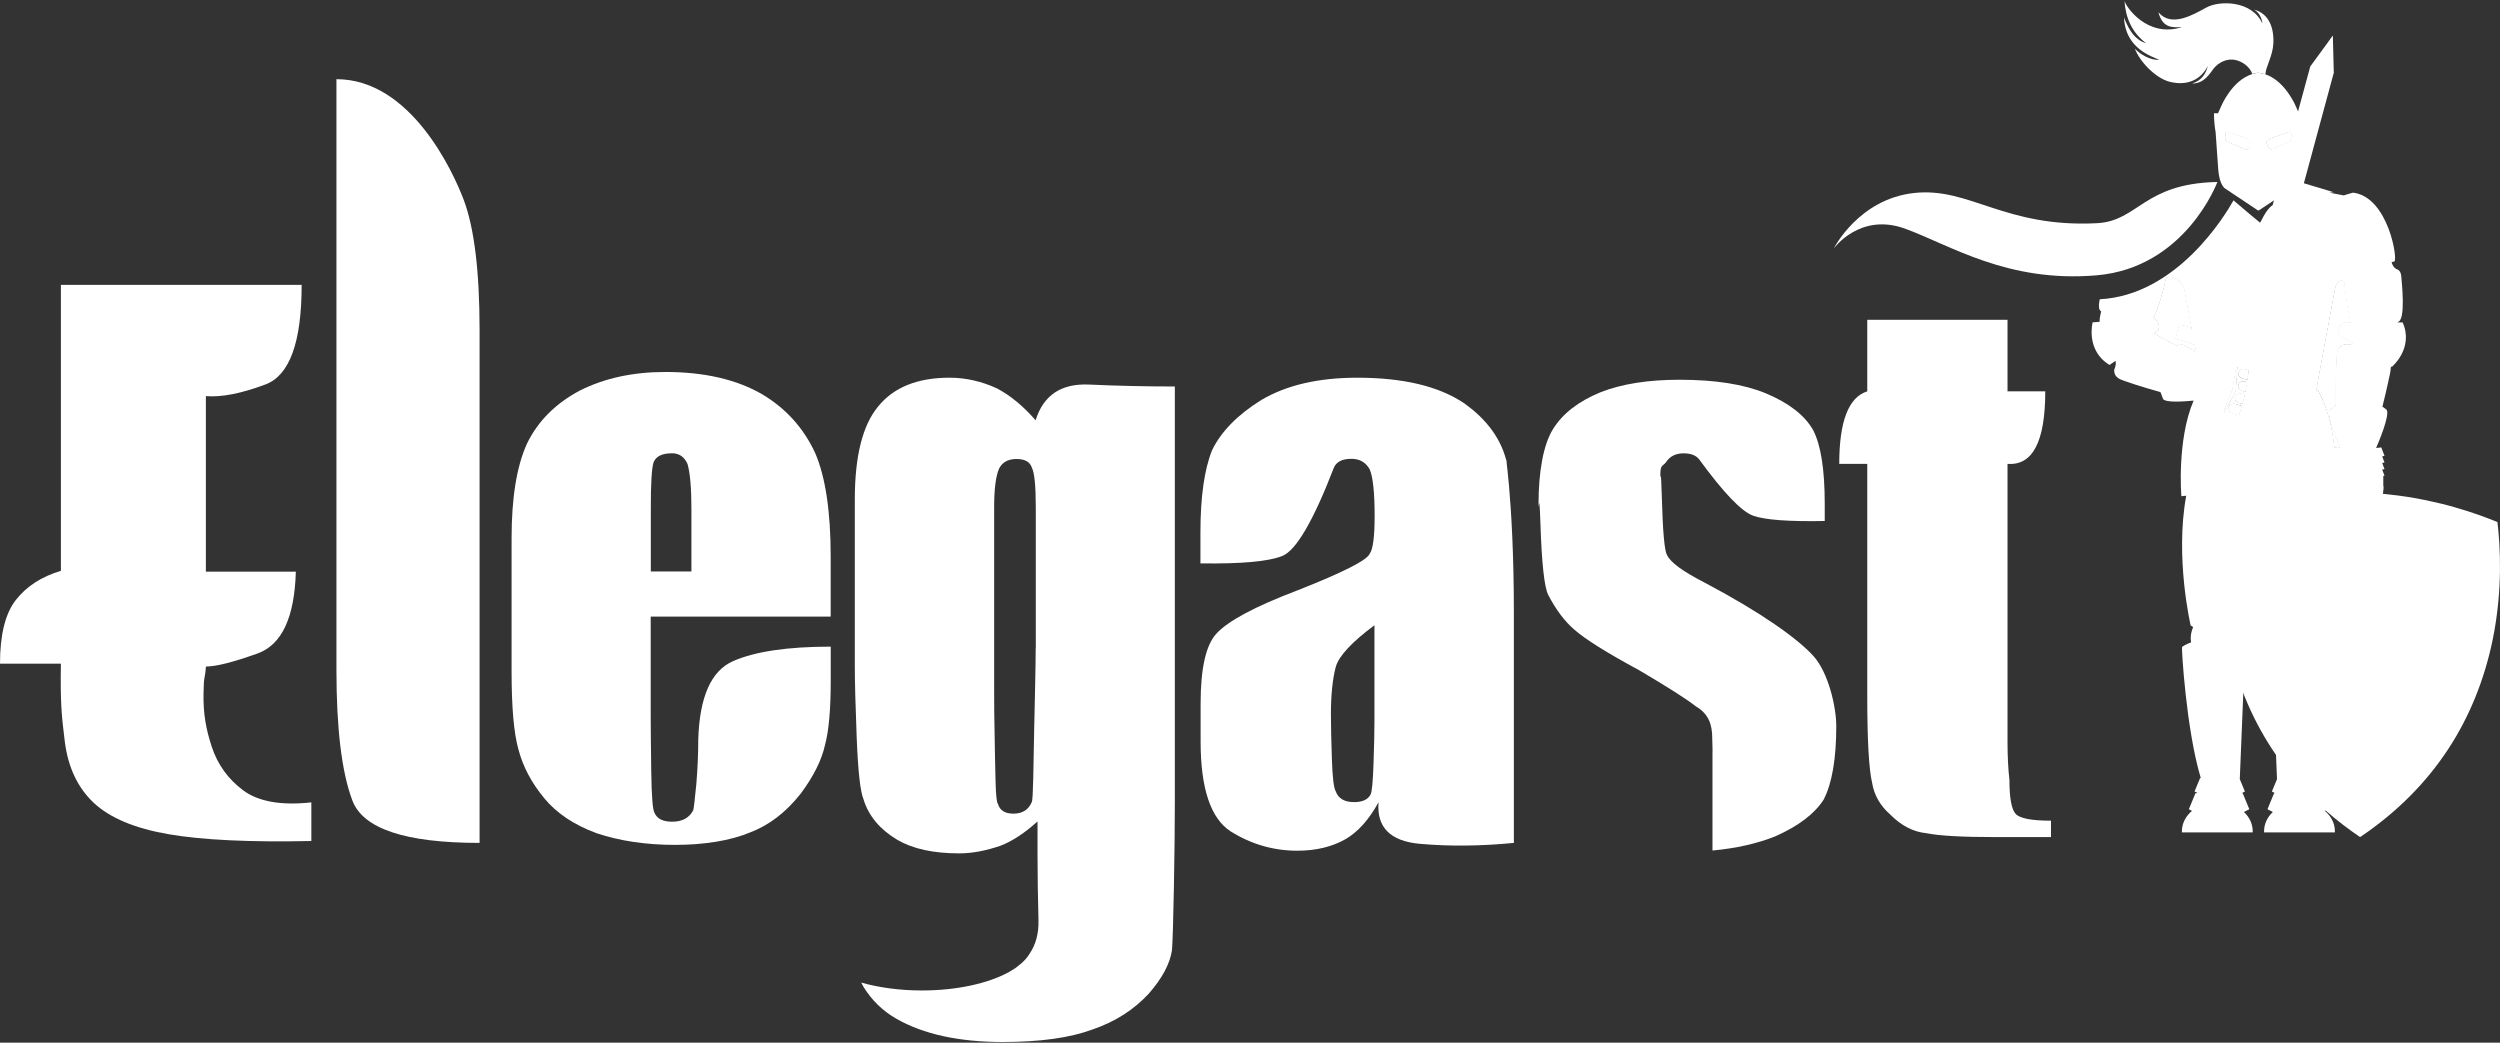 <?xml version="1.0" encoding="UTF-8"?>
<svg id="Laag_1" xmlns="http://www.w3.org/2000/svg" version="1.1" viewBox="0 0 2000 834.14">
  <rect x="0" y="0" width="2000" height="834.14" fill="#333333" stroke="none"/>
  <!-- Generator: Adobe Illustrator 29.8.2, SVG Export Plug-In . SVG Version: 2.1.1 Build 3)  -->
  <defs>
    <style>
      .st0 {
        fill: #fff;
      }
    </style>
  </defs>
  <path class="st0" d="M1538.01,167.66"/>
  <path class="st0" d="M1534.68,195.5"/>
  <g>
    <g>
      <polygon class="st0" points="1785.5 318.13 1786.96 315.43 1788.49 312.58 1788.7 309.25 1789.25 300.64 1789.32 299.53 1789.46 297.31 1789.74 293.56 1789.11 293.63 1786.41 309.25 1786.13 310.85 1785.99 311.82 1783.42 318.13 1779.05 329.03 1779.53 329.38 1781.41 325.91 1782.73 323.34 1782.87 323.06 1785.5 318.13"/>
      <path class="st0" d="M1789.04,323.62l-.56-.14-.42-.14c-1.8-.49-3.61.07-4.58,1.39l-.49.97c0,.07-.07.07-.07.14-.49,1.67.42,3.4,2.01,4.37.35.21.69.35,1.04.49l.21.07,4.86,1.39c.28-.83.56-1.67.83-2.57.49-1.53.97-3.05,1.46-4.65l-3.47-.97-.83-.35Z"/>
      <path class="st0" d="M1795.43,305.29c-.49-.07-.9-.14-1.32-.07-1.6.14-2.92,1.18-3.33,2.64-.14.49-.14.9-.07,1.39.21,1.46,1.32,2.85,2.98,3.4.07,0,.14.07.21.07l1.11.35,1.32.35,1.39-7.5-1.74-.49c-.21-.07-.35-.14-.56-.14Z"/>
      <path class="st0" d="M1797.16,110.89l-15.27-5.34c-1.8-.35-1.25,2.5-1.53,4.3-.35,1.8.83,3.47,2.64,3.82l13.6,5.83c.62.14,1.25.07,1.87-.21.97-.42,1.74-4.58,2.01-5.69l-2.01-1.67-1.32-1.04Z"/>
      <path class="st0" d="M1750.66,273.92l-10.48-2.85,3.12-11.52s9.51,1.8,9.37,2.5c.21.56.42,1.04.69,1.53l-6.25-33.31c-4.93-8.68-10.13-9.37-14.09-7.98-3.47,16.73-7.84,27.55-9.99,32.13,6.04,3.12,3.89,9.86,3.89,9.86,0,0-1.32.97-3.47,2.5.14.07.21.07.21.07,0,0,8.47,4.37,17.91,9.72l1.6-1.25c2.43-.76,8.05,2.43,13.6,6.25l-1.04-5.48c-3.05-1.32-5.07-2.15-5.07-2.15Z"/>
      <path class="st0" d="M1793.21,314.87q-.07,0,0,0c-.21-.07-.28-.07-.35-.07l-2.78.28c-.97.42-1.74,1.25-2.01,2.22-.07.28-.14.49-.14.76-.07,1.25.56,2.5,1.67,3.33.35.28.76.49,1.18.62.14.07.21.07.35.14l2.78.76c.42-1.6.83-3.19,1.25-4.86.21-.83.42-1.67.62-2.5l-1.32-.42-1.25-.28Z"/>
      <path class="st0" d="M1831.73,105.55l-15.27,5.34-3.19,2.71c.35,1.8,2.08,6.25,3.82,5.9l13.6-5.83c.49-.07.97-.35,1.39-.62l1.18-4.23c-.21-1.67-.07-3.54-1.53-3.26Z"/>
      <path class="st0" d="M1874.13,258.1s2.43,0,6.18-.07c-.97-4.16-3.33-15.06-5.14-32.41-1.39-1.39-4.16-2.91-6.8,3.96l-14.58,78.7c0,1.39-.35,2.71-.97,4.03l1.8.14c1.53,2.64,2.78,5.48,4.03,8.4l.07-.21c.28.69.49,1.39.76,2.01.07.28.21.49.28.76,1.39,3.54,2.57,7.22,3.61,10.97v.07c2.08,7.84,3.47,16.03,4.3,23.74,1.32-.62,2.78-.83,4.03-.42-2.22-5.14-10.83-25.82-8.12-29.98l4.93-3.68c-.28-16.93.28-39.21,1.18-42.96,1.39-5.69,6.32-5.69,6.11-5.76,2.57.42,4.65.07,6.45-.62-5.76-3.4-10.06-5.9-10.34-5.97-3.75-6.25,2.22-10.69,2.22-10.69Z"/>
      <path class="st0" d="M1796.05,295.37c-.42-.14-.83-.14-1.25-.14-1.8,0-3.4.97-3.89,2.64-.56,2.01.76,4.16,3.05,4.79l.35.07,1.32.35,2.36.69c.35-2.57.62-5.14.76-7.63l-2.64-.76h-.07Z"/>
      <path class="st0" d="M1807.16,58.28c1.8.21,3.54.62,5.14,1.18.42-6.45,5.97-14.71,6.39-24.92.69-16.1-6.32-24.64-15.62-26.86,3.96,1.74,6.66,7.29,6.8,11.1-8.26-18.39-34.08-18.6-44.77-12.77-10.55,5.76-28.11,16.24-38.38,3.75,3.26,12.28,10.34,12.49,18.95,11.87-28.04,9.16-45.46-16.87-46.08-21.1.83,13.67,5.97,25.61,17.28,34.01-8.05-2.29-13.33-9.16-17.63-20.47.9,24.92,22.9,31.37,28.11,33.73-6.66.62-15.2-4.16-19.5-8.95,4.03,10.69,16.59,23.46,27.41,26.44,6.04,1.67,22.28,4.23,31.02-12.49-1.6,5.9-4.65,11.52-12.63,14.02,9.92-.07,13.88-7.7,17.35-12.08,4.09-5.07,10.76-8.12,17.21-6.8,6.25,1.32,12.08,6.11,13.6,11.24,1.46-.42,2.92-.76,4.51-.97l.83.07Z"/>
      <path class="st0" d="M1922.09,257.96c0-.07-1.53-.07-4.03-.07,0-.14.07-.28.07-.28,6.8-1.04,3.19-32.06,2.92-36.23-.28-4.09-2.01-5.55-3.68-6.04-2.5-1.25-3.61-3.61-4.09-5.69.69-.14,1.39-.28,2.15-.42,3.12-1.04-4.72-51.64-32.97-55.11-.07.14-3.05.69-7.43,2.22l-11.59-2.22c1.18-.14,2.36-.21,3.54-.28-.21-.21-16.59-5.07-23.88-7.22l23.94-88.42-.76-29.71-18.05,24.64-9.79,36.02-1.67-3.89s-8.4-20.47-24.5-25.82c-1.67-.56-3.33-.97-5.14-1.18h-.69c-1.6.14-3.05.56-4.51.97-16.52,5-25.12,26.03-25.12,26.03l-2.43,5.48c-.07-.07-.07-.14-.07-.14h-3.12c0,5.76.56,10.97,1.32,15.34.56,8.81,1.46,21.72,2.08,29.64.97,12.84,5.55,15.27,5.55,15.27l26.23,17.49h.69l12.08-8.05-.97,3.75c-5.69,3.75-9.37,13.6-10.13,14.09-1.11-.76-12.49-10.34-21.24-17.84-6.73,12.08-45.32,75.93-107.02,79.12-.97,4.86-.97,8.68,1.11,9.65.21.21-1.25,3.96-1.25,8.4-3.4.21-5.55.42-5.55.42,0,0-5.76,22.42,13.53,34.08,0,.07,1.94-1.25,4.86-3.33.35,2.01.14,4.37-1.04,6.94.14-.28-1.25,4.51,3.89,7.43,2.85,1.6,18.39,6.59,33.04,10.69l2.15,5.62c2.43,2.85,15.62,2.01,24.36,1.18-13.4,31.23-9.92,76.48-9.72,76.48,1.32-.07,2.57-.21,3.82-.42-9.16,49.76,3.54,103.76,3.54,103.76l2.01,1.39c-1.25,2.71-1.94,5.69-1.94,8.88,0,1.11.14,2.22.28,3.33-2.57.9-5,2.08-7.22,3.61-.62,0,3.33,66.49,14.99,104.94l-.62.07-4.37,10.62,2.36,1.25-1.67.21-5.27,12.77,2.5,1.32c-4.93,4.23-8.05,9.92-8.05,16.24v.97h56.63v-.97c0-5.9-2.64-11.24-7.01-15.34l4.3-2.22-5.27-12.77-.83-.07,2.57-1.32-4.09-9.92,4.37-107.16s-.69-.21-1.8-.56c.35-1.6.56-3.19.56-4.86,0-2.98-.62-5.9-1.8-8.47,1.11-.62,1.8-1.04,1.8-1.25.97-5.27,4.37-61.63,4.37-61.63,5.83-.62,10.48-.69,14.78,0,1.46,24.78,3.4,56.43,4.37,61.63,0,.21.69.62,1.8,1.25-1.11,2.57-1.8,5.48-1.8,8.47,0,1.67.21,3.33.56,4.86-1.18.35-1.8.56-1.8.56l4.37,107.16-4.09,9.92,2.57,1.32-.83.07-5.27,12.77,4.3,2.22c-4.37,4.09-7.01,9.44-7.01,15.34v.97h56.63v-.97c0-6.32-3.05-12.08-8.05-16.24l2.5-1.32-5.27-12.77-1.67-.21,2.36-1.25-4.37-10.62-.62-.07c11.66-38.45,15.55-104.94,14.99-104.94-2.22-1.53-4.65-2.71-7.22-3.61.14-1.11.28-2.15.28-3.33,0-3.19-.69-6.18-1.94-8.88l2.01-1.39s9.79-41.71,5.97-85.65l39.07-18.18v-2.5c.42-.83.69-1.8.69-2.91v-10.34l.97-.21-1.87-4.86,1.87-.42-1.87-4.86,1.87-.42-1.87-4.86,1.87-.42-2.57-6.73-4.16.42c1.6-3.61,11.31-26.23,8.4-30.61l-3.33-2.5c3.33-13.12,6.18-26.93,6.18-26.93,0,0,.42-2.08.62-5.21.42.28.69.42.69.42,0,0,17.84-14.92,8.68-35.6ZM1798.34,119.29c-.56.21-1.18.35-1.87.21l-13.6-5.83c-1.8-.35-2.98-2.08-2.64-3.82.35-1.8-.21-4.58,1.53-4.3l15.27,5.34,1.18,1.04,2.01,1.67c-.07,1.18-.83,5.34-1.87,5.69ZM1743.1,275.31l-1.6,1.25c-9.51-5.34-17.91-9.72-17.91-9.72,0,0-.07-.07-.21-.07,2.15-1.53,3.47-2.5,3.47-2.5,0,0,2.22-6.73-3.89-9.86,2.15-4.65,6.52-15.41,9.99-32.13,3.96-1.39,9.23-.69,14.09,7.98l6.25,33.31c-.28-.49-.49-.97-.69-1.53.21-.76-9.37-2.5-9.37-2.5l-3.12,11.52,10.48,2.85s2.01.83,5.07,2.15l1.04,5.48c-5.55-3.75-11.17-7.01-13.6-6.25ZM1781.41,325.91l-1.87,3.47-.49-.35,4.44-10.9,2.5-6.25.21-1.04.28-1.6,2.71-15.62.62-.07-.28,3.75-.14,2.22-.07,1.11-.56,8.54-.21,3.33-1.53,2.85-1.39,2.71-2.64,5-.14.28-1.46,2.57ZM1791.89,329.52c-.28.83-.56,1.74-.83,2.57l-4.86-1.39-.21-.07c-.35-.14-.69-.28-1.04-.49-1.6-.9-2.5-2.71-2.01-4.37,0-.07.07-.07.07-.14l.49-.97c.97-1.25,2.78-1.87,4.58-1.39l.42.14.56.14.76.21,3.47.97c-.42,1.74-.9,3.26-1.39,4.79ZM1795.15,318.13c-.42,1.67-.83,3.26-1.25,4.86l-2.78-.76c-.14,0-.21-.07-.35-.14-.42-.14-.83-.35-1.18-.62-1.11-.83-1.74-2.08-1.67-3.33,0-.28.07-.49.14-.76.28-1.04,1.04-1.8,2.01-2.22l2.78-.28c.07,0,.14,0,.28.07h.07l1.25.35,1.32.42c-.21.76-.42,1.6-.62,2.43ZM1796.26,313.35l-1.32-.35-1.11-.35c-.07,0-.14-.07-.21-.07-1.67-.56-2.78-1.87-2.98-3.4-.07-.42-.07-.9.07-1.39.42-1.46,1.8-2.43,3.33-2.64.42-.07.9,0,1.32.07.14,0,.28.07.42.07l1.74.49-1.25,7.57ZM1797.93,303.84l-2.36-.69-1.32-.35-.35-.07c-2.29-.62-3.61-2.78-3.05-4.79.49-1.67,2.08-2.64,3.89-2.64.42,0,.83.07,1.25.14h.07l2.64.76c-.14,2.5-.35,5.07-.76,7.63ZM1832,113.04c-.42.28-.83.49-1.39.62l-13.6,5.83c-1.8.35-3.47-4.09-3.82-5.9l3.19-2.71,15.27-5.34c1.46-.28,1.32,1.6,1.46,3.26l-1.11,4.23ZM1875.8,275.45c.28.07-4.72,0-6.11,5.76-.9,3.75-1.46,26.03-1.18,42.96l-4.93,3.68c-2.71,4.16,5.9,24.85,8.12,29.98-1.32-.42-2.78-.28-4.03.42-.83-7.7-2.22-15.89-4.3-23.74v-.07c-.97-3.75-2.22-7.43-3.61-10.97-.07-.28-.21-.49-.28-.76-.28-.69-.49-1.39-.76-2.01l-.07.21c-1.25-2.91-2.5-5.76-4.03-8.4l-1.8-.14c.62-1.25.97-2.64.97-4.03l14.58-78.7c2.64-6.87,5.41-5.34,6.8-3.96,1.8,17.35,4.16,28.18,5.14,32.41-3.75,0-6.18.07-6.18.07,0,0-5.97,4.44-2.29,10.69.28,0,4.58,2.57,10.34,5.97-1.74.69-3.89,1.04-6.39.62Z"/>
    </g>
    <path class="st0" d="M1770.58,360.4l-.21.14c-1.53.97-2.64,2.43-3.05,4.16-1.04,3.75,1.25,7.63,5,8.68l8.05-10.06-.14-.21-9.65-2.71Z"/>
    <path class="st0" d="M1781.27,359.22l-9.72-2.64-.21.14c-.21.14-.49.42-.56.83-.14.42,0,.83.07,1.04l.21.42,9.37,2.5.35-.21c.21-.14.49-.42.62-.83.14-.42,0-.76-.07-.97l-.07-.28Z"/>
    <polygon class="st0" points="1783.42 318.13 1779.05 329.03 1779.53 329.38 1781.41 325.91 1782.73 323.34 1782.87 323.06 1785.5 318.13 1786.96 315.43 1788.49 312.58 1788.7 309.25 1789.25 300.71 1789.32 299.53 1789.46 297.31 1789.74 293.56 1789.11 293.63 1786.41 309.25 1786.13 310.85 1785.99 311.82 1783.42 318.13"/>
    <path class="st0" d="M1781.89,355.06l-8.74-2.36-.56.28c-.42.21-.69.56-.76.97-.14.42,0,.76.07,1.04l.14.28,9.65,2.64.21-.14c.21-.14.49-.42.56-.83.14-.42.07-.83-.21-1.25l-.35-.62Z"/>
    <path class="st0" d="M1785.57,331.95l-.76,1.39-4.16-3.12-.9,1.67-3.12-2.36c-1.94,9.65-2.78,17.7-3.12,21.79l8.95,2.43c1.25-2.64,3.26-7.22,5.48-12.98.07-.21.14-.42.28-.62.83-2.08,1.67-4.37,2.43-6.73l-5.07-1.46h0Z"/>
    <path class="st0" d="M1797.16,110.89l-15.27-5.34c-1.8-.35-1.25,2.5-1.53,4.3-.35,1.8.83,3.47,2.64,3.82l13.6,5.83c.62.14,1.25.07,1.87-.21.97-.42,1.74-4.58,2.01-5.69l-2.01-1.67-1.32-1.04Z"/>
    <path class="st0" d="M1789.04,323.62l-.56-.14-.42-.14c-1.8-.49-3.61.07-4.58,1.39l-.49.97c0,.07-.07.07-.07.14-.49,1.67.42,3.4,2.01,4.37.35.21.69.35,1.04.49l.21.07,4.86,1.39c.28-.83.56-1.67.83-2.57.49-1.53.97-3.05,1.46-4.65l-3.47-.97-.83-.35Z"/>
    <path class="st0" d="M1867.68,358.18c1.32-.69,2.78-.83,4.09-.42-2.22-5.14-10.83-25.82-8.12-29.98l4.93-3.68c-.28-16.93.28-39.21,1.18-42.96,1.39-5.69,6.32-5.69,6.11-5.76,2.57.42,4.65.07,6.45-.62-5.76-3.4-10.06-5.9-10.34-5.97-3.68-6.32,2.29-10.69,2.29-10.69,0,0,2.43,0,6.18-.07-.97-4.16-3.33-15.06-5.14-32.41-1.39-1.39-4.16-2.91-6.8,3.96l-14.58,78.7c0,1.39-.35,2.71-.97,4.03l1.8.14c7.5,13.05,11.17,30.26,12.91,45.74Z"/>
    <path class="st0" d="M1750.66,273.92l-10.48-2.85,3.12-11.52s9.51,1.8,9.37,2.5c.21.56.42,1.04.69,1.53l-6.25-33.31c-4.93-8.68-10.13-9.37-14.09-7.98-3.47,16.73-7.84,27.55-9.99,32.13,6.04,3.12,3.89,9.86,3.89,9.86,0,0-1.32.97-3.47,2.5.14.07.21.07.21.07,0,0,8.47,4.37,17.91,9.72l1.6-1.25c2.43-.76,8.05,2.43,13.6,6.25l-1.04-5.48c-3.05-1.32-5.07-2.15-5.07-2.15Z"/>
    <path class="st0" d="M1832,113.04l1.18-4.23c-.07-1.67,0-3.54-1.46-3.26l-15.27,5.34-3.19,2.71c.35,1.8,2.08,6.25,3.82,5.9l13.6-5.83c.49-.07.97-.28,1.32-.62Z"/>
    <path class="st0" d="M1793.21,314.87q-.07,0,0,0c-.21-.07-.28-.07-.35-.07l-2.78.28c-.97.42-1.74,1.25-2.01,2.22-.07.28-.14.49-.14.76-.07,1.25.56,2.5,1.67,3.33.35.28.76.49,1.18.62.14.07.21.07.35.14l2.78.76c.42-1.6.83-3.19,1.25-4.86.21-.83.42-1.67.62-2.5l-1.32-.42-1.25-.28Z"/>
    <path class="st0" d="M1801.81,288.78l-.69-1.25-2.98-.83-7.57-2.01-1.18.76c-.49.28-.83.76-.97,1.25-.21.83.07,1.74.76,2.29l.56.42,8.88,2.43.9.28.69-.07c.83-.14,1.6-.76,1.8-1.6.07-.56,0-1.18-.21-1.67Z"/>
    <g>
      <path class="st0" d="M1888.15,650.37c-14.02-10.34-26.72-21.86-37.83-34.36-2.29-2.64-4.58-5.27-6.73-7.98-2.71-3.33-5.27-6.73-7.7-10.2-1.8-2.5-3.54-5.07-5.27-7.63-15.75-24.15-26.86-51.57-32.97-81.48-6.59-32.27-6.11-61.42-4.51-79.88,20.75-7.77,55.04-17.91,95.01-19.02,12.08.35,24.57,1.53,37.13,3.61,8.26,1.32,16.45,3.05,24.29,5,3.54.9,7.01,1.8,10.34,2.78,9.09,2.64,17.07,5.34,23.32,7.7,1.53,18.46,2.08,47.68-4.51,79.88-6.11,29.91-17.21,57.33-32.97,81.48-14.92,22.76-34.29,42.96-57.61,60.1Z"/>
      <path class="st0" d="M1888.15,425.57c11.24.35,22.83,1.46,34.56,3.4,7.77,1.25,15.55,2.85,23.04,4.72,3.4.83,6.59,1.74,9.79,2.64,4.51,1.32,8.75,2.64,12.63,3.89.76,17.07.21,40.19-4.93,65.31-5.76,27.97-16.1,53.51-30.75,76-11.8,18.11-26.65,34.49-44.28,48.86-9.44-7.7-18.18-16.03-25.96-24.85-2.22-2.5-4.37-5-6.32-7.43-2.43-3.05-4.86-6.25-7.15-9.44-1.67-2.36-3.33-4.72-4.86-7.08-14.64-22.49-24.99-48.1-30.75-76-5.14-25.12-5.69-48.24-4.93-65.31,19.71-6.66,47.82-13.74,79.88-14.71M1888.15,393.99h0c-48.38,1.25-88.63,14.92-109.87,23.67h0c-2.29,19.09-4.37,54.27,3.82,94.18,6.52,31.86,18.39,61.08,35.26,86.96,1.8,2.78,3.68,5.48,5.62,8.19,2.64,3.68,5.41,7.36,8.26,10.9,2.36,2.91,4.79,5.76,7.22,8.54,14.23,16.1,30.82,30.54,49.62,43.24,29.08-19.57,52.89-43.38,70.79-70.86,16.87-25.82,28.66-55.11,35.26-86.96,8.19-39.91,6.11-75.17,3.82-94.18h0c-8.47-3.54-19.92-7.77-33.73-11.73-3.47-.97-7.08-2.01-10.83-2.91-7.91-1.94-16.52-3.75-25.54-5.27-12.42-1.94-25.68-3.4-39.7-3.75h0Z"/>
    </g>
    <g>
      <path class="st0" d="M1888.15,417.52h0c11.04.28,21.52,1.46,31.3,3.12,7.15,1.18,13.88,2.71,20.2,4.3,2.98.76,5.83,1.6,8.54,2.36,10.9,3.26,19.99,6.73,26.65,9.58h0c1.67,14.23,3.12,39.42-1.46,68.5h-85.16v-87.87h-.07Z"/>
      <path class="st0" d="M1888.15,505.39v137.91c-14.85-10.41-27.9-22.21-39.14-35.4-1.94-2.29-3.89-4.65-5.69-7.01-2.29-2.91-4.44-5.9-6.52-8.95-1.53-2.22-2.98-4.44-4.44-6.73-13.26-21.17-22.63-45.11-27.76-71.21-.56-2.91-1.04-5.83-1.53-8.68h85.09v.07Z"/>
    </g>
    <path class="st0" d="M1942.22,587.91c.56-.9,1.18-1.74,1.74-2.64,12.08-19.23,20.75-40.95,26.1-64.34-2.85-3.89-5.21-8.12-6.94-12.56-.14-.28-.28-.56-.42-.83,1.8-.49,3.61-.97,4.79-2.22-.42-.35-4.23-10.2-3.89-11.24.35-1.18.97-1.11,1.87-1.46,1.32-.49.42-2.29.14-2.98-1.32-3.61-2.78-6.87-4.09-10.41-.28-.76-.9-2.01-.42-2.71.62-.83,2.08-1.04,1.74-2.22-.28-.9-4.65-9.02-4.51-10.27.07-1.04.69-1.39,1.39-2.01,1.46-1.32-.69-3.96-2.36-6.66-1.11-1.87-2.64-3.54-3.26-5.48,1.04-.9,2.57-2.43,1.25-3.54-2.43-1.94-5.69-6.59-9.16-8.19-.35-.14-1.18-.56-2.01-.76,1.94-2.08,2.98-4.44,4.16-7.01-3.75,1.53-11.52,2.15-13.46,6.59-.62-.14-1.25-.21-1.94-.35,2.43-2.22,2.57-6.39,3.26-7.57-3.89,1.39-4.58,1.74-6.66,3.33-.76.62-2.64,2.85-2.78,4.3-2.22.49-4.51,1.46-6.73,3.47-1.6,1.46-3.68,2.22-5.41,3.47-2.57,1.8-3.4,3.75-4.79,6.45-1.67,3.26-4.93,6.25-7.5,8.81-2.36,2.36-4.65,5.07-6.52,7.84-1.53,2.36-2.08,3.68-.28,5.76,1.6,1.87,2.57,3.89,3.82,6.11,1.46,2.43,3.82,2.15,5.41,0,.9-1.18,4.37-3.26,5.76-3.47-.62,1.25-3.26,3.68-3.75,5.07-.42,1.18,0,2.22.56,3.4.28.69,1.11,3.05,1.8,3.47,1.46.83,4.72-1.46,5.34-2.43,1.8-2.64,1.6-5.14,3.4-7.57.28,1.25.42,2.08.62,3.33.28,1.6.56,3.12.97,4.65,1.39-1.46,2.98-3.19,4.23-4.79.69,2.91,1.18,6.45,2.64,9.09.14-.07.21-.14.35-.21.14,5.76-.9,10.76-4.44,15.41-2.78,3.68-5.55,5.21-8.75,8.61-3.05,3.19-5,5.55-5.41,9.72v.14c-4.03-.56-8.12-.97-12.22-2.15-4.16-1.18-8.12-4.86-12.91-6.39-5-1.6-8.26-.21-9.3,3.19-.21.62-2.22,11.66-2.78,13.33-1.39,3.89-2.71,7.84-4.3,11.66-1.39,3.26-3.05,7.08-5.21,9.92-1.74,2.22-3.12,2.64-3.05,5.83,0,1.8.76,3.75,2.36,4.58-1.53,2.57,1.8,20.13,4.09,19.16,1.8-.76,9.09-8.47,9.09-12.49,0-2.01-2.64-3.47-4.09-4.23-.97-.49-1.67-1.04-2.36-1.94-.21-.28-.49-.69-.69-1.04.76-.56,1.39-1.32,1.74-2.5.9-2.78.42-6.18.9-9.02.76-4.51,9.44-18.95,12.63-20.4.69-.28,1.8-1.6,2.85-2.91,6.32,1.53,11.59,3.19,18.53,8.12-3.47,2.29-6.87,4.79-10.76,6.66s-9.23,1.8-13.88,3.89c-4.79,2.15-6.32,5.34-4.79,8.54.28.56,2.15,2.85,3.26,3.4,1.04.49,6.59,5.07,7.84,6.39,2.85,2.91,5.83,5.9,8.54,9.02,2.29,2.71,5.07,5.83,6.59,9.02,1.25,2.5,1.04,3.96,3.89,5.34,1.67.76,3.68.97,5.14-.07,1.74,2.43,20.13,7.01,19.02,4.72-2.01-3.96-3.54-9.44-6.25-13.74-1.11-1.74-5.41,1.39-6.94,2.01-1.46.62-2.78.56-3.82.69-.21-.69-.69-1.39-1.39-2.08-2.08-2.01-5.34-3.12-7.7-4.79-3.68-2.64-12.77-16.73-12.77-20.34,5.9-3.05,11.24-5.34,20.61-6.18,0,0,.07.42.21,1.18.69,3.26,6.32,9.23,15.62,22,1.8,2.5,5.55,5.07,7.91,7.77,2.5,2.78,5.34,5.76,8.54,8.75ZM1924.59,452.02c-.97.97-2.22.9-3.61.83-1.25-.07-2.36-.28-4.16,1.32,1.11-1.8,4.23-7.01,7.08-5.76,1.39.56,1.74,2.64.69,3.61ZM1925.77,479.71c-2.01-1.11-4.23-2.57-6.45-4.3,1.46-1.53,3.33-2.91,5.27-3.47.42,2.71.83,5.34,1.18,7.77Z"/>
    <polygon class="st0" points="1862.2 39.06 1866.29 28.51 1863.93 32.12 1862.2 39.06"/>
    <polygon class="st0" points="1833.88 123.94 1833.32 126.16 1825.83 153.71 1824.86 157.46 1823.33 163.15 1822.29 166.9 1821.52 169.68 1819.03 178.91 1795.78 265.11 1802.3 267.33 1827.01 175.92 1830.06 164.75 1830.76 162.18 1831.8 158.3 1833.6 151.7 1834.57 147.88 1843.11 116.37 1861.64 41.28 1863.93 32.12 1851.37 51.62 1844.08 86.32 1833.88 123.94"/>
    <path class="st0" d="M1773.91,145.59s-25.4,68.64-96.75,74.68c-71.28,6.04-116.88-24.15-153.11-37.34-36.23-13.19-57.05,15.89-57.05,15.89,0,0,19.78-39.49,64.2-44.42,44.42-4.93,72.39,27.97,146.44,24.15,33.11-1.74,36.92-31.79,96.26-32.97"/>
    <polygon class="st0" points="1783.42 318.13 1779.05 329.03 1779.53 329.38 1781.41 325.91 1782.73 323.34 1782.87 323.06 1785.5 318.13 1786.96 315.43 1788.49 312.58 1788.7 309.25 1789.25 300.64 1789.32 299.53 1789.46 297.31 1789.74 293.56 1789.11 293.63 1786.41 309.25 1786.13 310.85 1785.99 311.82 1783.42 318.13"/>
    <path class="st0" d="M1770.58,360.4l-.21.14c-1.53.97-2.64,2.43-3.05,4.16-1.04,3.75,1.25,7.63,5,8.68l8.05-10.06-.14-.21-9.65-2.71Z"/>
    <path class="st0" d="M1781.27,359.22l-9.72-2.64-.21.14c-.21.14-.49.42-.56.83-.14.42,0,.83.07,1.04l.21.42,9.37,2.5.35-.21c.21-.14.49-.42.62-.83.14-.42,0-.76-.07-.97l-.07-.28Z"/>
    <path class="st0" d="M1790.22,283.15l7.77,2.08,4.23,1.11,40.6,10.97,2.22-8.26c-3.96,2.57-9.44,2.98-16.24,1.11-8.19-2.22-15.48-6.87-15.75-7.08l-.21-.14-4.09-5.83-.83-.21-.97,3.54-18.74-5.07.9-3.4-6.25,2.85h-.28c-.28,0-5.41.21-11.45-.69-1.6-.21-3.26-.56-4.93-.97l-.83-.21c-2.36-.62-4.44-1.46-6.25-2.36-2.08-1.04-3.75-2.29-5.14-3.75-.83-.9-1.53-1.94-2.08-2.98l-2.22,8.26,5.62,1.53,4.3,1.18,6.94,1.87,4.93,1.32,18.74,5.14Z"/>
    <path class="st0" d="M1781.89,355.06l-8.74-2.36-.56.28c-.42.21-.69.56-.76.97-.14.42,0,.76.07,1.04l.14.28,9.65,2.64.21-.14c.21-.14.49-.42.56-.83.14-.42.07-.83-.21-1.25l-.35-.62Z"/>
    <path class="st0" d="M1797.16,110.89l-15.27-5.34c-1.8-.35-1.25,2.5-1.53,4.3-.35,1.8.83,3.47,2.64,3.82l13.6,5.83c.62.14,1.25.07,1.87-.21.97-.42,1.74-4.58,2.01-5.69l-2.01-1.67-1.32-1.04Z"/>
    <path class="st0" d="M1867.68,358.18c1.32-.69,2.78-.83,4.09-.42-2.22-5.14-10.83-25.82-8.12-29.98l4.93-3.68c-.28-16.93.28-39.21,1.18-42.96,1.39-5.69,6.32-5.69,6.11-5.76,2.57.42,4.65.07,6.45-.62-5.76-3.4-10.06-5.9-10.34-5.97-3.68-6.32,2.29-10.69,2.29-10.69,0,0,2.43,0,6.18-.07-.97-4.16-3.33-15.06-5.14-32.41-1.39-1.39-4.16-2.91-6.8,3.96l-14.58,78.7c0,1.39-.35,2.71-.97,4.03l1.8.14c7.5,13.05,11.17,30.26,12.91,45.74Z"/>
    <path class="st0" d="M1750.66,273.92l-10.48-2.85,3.12-11.52s9.51,1.8,9.37,2.5c.21.56.42,1.04.69,1.53l-6.25-33.31c-4.93-8.68-10.13-9.37-14.09-7.98-3.47,16.73-7.84,27.55-9.99,32.13,6.04,3.12,3.89,9.86,3.89,9.86,0,0-1.32.97-3.47,2.5.14.07.21.07.21.07,0,0,8.47,4.37,17.91,9.72l1.6-1.25c2.43-.76,8.05,2.43,13.6,6.25l-1.04-5.48c-3.05-1.32-5.07-2.15-5.07-2.15Z"/>
    <path class="st0" d="M1832,113.04l1.18-4.23c-.07-1.67,0-3.54-1.46-3.26l-15.27,5.34-3.19,2.71c.35,1.8,2.08,6.25,3.82,5.9l13.6-5.83c.49-.07.97-.28,1.32-.62Z"/>
    <path class="st0" d="M1796.05,295.37c-.42-.14-.83-.14-1.25-.14-1.8,0-3.4.97-3.89,2.64-.56,2.01.76,4.16,3.05,4.79l.35.07,1.32.35,2.36.69c.35-2.57.62-5.14.76-7.63l-2.64-.76h-.07Z"/>
    <path class="st0" d="M1785.57,331.95l-.76,1.39-4.16-3.12-.9,1.67-3.12-2.36c-1.94,9.65-2.78,17.7-3.12,21.79l8.95,2.43c1.25-2.64,3.26-7.22,5.48-12.98.07-.21.14-.42.28-.62.83-2.08,1.67-4.37,2.43-6.73l-5.07-1.46h0Z"/>
    <path class="st0" d="M1801.81,288.78l-.69-1.25-2.98-.83-7.57-2.01-1.18.76c-.49.28-.83.76-.97,1.25-.21.83.07,1.74.76,2.29l.56.42,8.88,2.43.9.28.69-.07c.83-.14,1.6-.76,1.8-1.6.07-.56,0-1.18-.21-1.67Z"/>
    <path class="st0" d="M1789.04,323.62l-.56-.14-.42-.14c-1.8-.49-3.61.07-4.58,1.39l-.49.97c0,.07-.07.07-.07.14-.49,1.67.42,3.4,2.01,4.37.35.21.69.35,1.04.49l.21.07,4.86,1.39c.28-.83.56-1.67.83-2.57.49-1.53.97-3.05,1.46-4.65l-3.47-.97-.83-.35Z"/>
    <path class="st0" d="M1795.43,305.29c-.49-.07-.9-.14-1.32-.07-1.6.14-2.92,1.18-3.33,2.64-.14.49-.14.9-.07,1.39.21,1.46,1.32,2.85,2.98,3.4.07,0,.14.07.21.07l1.11.35,1.32.35,1.39-7.5-1.74-.49c-.21-.07-.35-.14-.56-.14Z"/>
    <path class="st0" d="M1793.21,314.87q-.07,0,0,0c-.21-.07-.28-.07-.35-.07l-2.78.28c-.97.42-1.74,1.25-2.01,2.22-.07.28-.14.49-.14.76-.07,1.25.56,2.5,1.67,3.33.35.28.76.49,1.18.62.14.07.21.07.35.14l2.78.76c.42-1.6.83-3.19,1.25-4.86.21-.83.42-1.67.62-2.5l-1.32-.42-1.25-.28Z"/>
    <path class="st0" d="M1759.55,274.83l-4.3-1.18-5.62-1.53,2.22-8.26c.56,1.04,1.25,2.08,2.08,2.98,1.32,1.46,3.05,2.71,5.14,3.75,1.8.9,3.89,1.74,6.25,2.36l.83.21c1.67.42,3.33.76,4.93.97,6.04.9,11.17.69,11.45.69h.28l6.25-2.85-.9,3.4,18.74,5.07.97-3.54.83.21,4.09,5.83.21.14c.28.21,7.57,4.86,15.75,7.08,6.8,1.8,12.28,1.46,16.24-1.11l-2.22,8.26-40.6-10.97-4.23-1.11-7.77-2.08-18.81-5.07-4.93-1.32-6.87-1.94Z"/>
    <path class="st0" d="M1772.32,373.31c-3.75-1.04-5.97-4.86-5-8.68.49-1.74,1.53-3.19,3.05-4.16l.21-.14,9.65,2.64.14.21-8.05,10.13ZM1780.85,361.3l-.35.21-9.37-2.5-.21-.42c-.14-.21-.21-.62-.07-1.04s.35-.69.56-.83l.21-.14,9.72,2.64.07.21c.07.21.21.56.07.97-.14.49-.42.76-.62.9ZM1781.89,357.69l-.21.14-9.65-2.64-.14-.28c-.07-.21-.21-.56-.07-1.04.14-.42.42-.76.76-.97l.56-.28,8.74,2.36.35.56c.21.35.28.83.21,1.25-.14.49-.35.76-.56.9ZM1788.14,340.14c-.07.21-.14.42-.28.62-2.22,5.76-4.23,10.27-5.48,12.98l-8.95-2.43c.35-4.09,1.25-12.15,3.12-21.79l3.12,2.36.9-1.67,4.16,3.12.76-1.39h.07l5,1.39c-.76,2.43-1.6,4.72-2.43,6.8Z"/>
    <path class="st0" d="M1800.15,291.97l-.69.07-.9-.28-8.88-2.43-.56-.42c-.69-.56-.97-1.46-.76-2.29.14-.56.49-.97.97-1.25l1.18-.76,7.57,2.01,2.98.83.69,1.25c.28.49.35,1.04.21,1.6-.21.9-.9,1.53-1.8,1.67Z"/>
    <path class="st0" d="M1906.75,388.93l-.28,5.62s-2.98,5.55-4.09,11.45l-33.8,1.67s-9.3-10.69-9.65-17.14h43.79l4.03-1.6Z"/>
  </g>
  <path class="st0" d="M370.9,159.68c-8.54-22.56-42.41-96.33-101.75-96.33v472.37c0,47.26,4.23,82.18,12.77,104.73,8.54,22.56,42.41,33.87,101.75,33.87v-409.9c0-47.26-4.23-82.18-12.77-104.73Z"/>
  <path class="st0" d="M664.55,493.31v-47.96c0-36.09-4.16-63.71-12.35-82.8-9.3-20.13-23.46-35.81-42.55-47.2-20.61-11.87-46.43-17.77-77.39-17.77-25.82,0-48.51,4.93-68.09,14.71-19.57,10.34-33.8,24.5-42.55,42.55-8.26,18.05-12.35,43.31-12.35,75.79v106.74c0,28.39,1.8,49,5.41,61.91,3.61,13.95,10.55,27.07,20.89,39.49,9.79,11.87,23.74,21.17,41.78,27.83,18.6,6.18,39.49,9.3,62.67,9.3s44.35-3.33,60.31-10.06c14.99-5.69,28.39-15.96,40.25-30.95,10.34-13.95,16.73-26.79,19.36-38.66,3.12-11.31,4.65-28.59,4.65-51.85v-27.07c-34.56,0-60.59,3.89-78.15,11.59-17.56,7.77-26.79,28.59-27.83,62.67,0,11.87-.56,23.74-1.53,35.6-1.18,11.87-1.94,18.81-2.43,20.89-3.12,6.18-8.74,9.3-17,9.3-7.22,0-11.87-2.29-13.95-6.94-1.53-2.01-2.43-13.4-2.71-34.01-.28-20.61-.42-35.05-.42-43.31v-79.82h143.95ZM522.96,369.56c2.08-4.65,6.94-6.94,14.71-6.94,5.69,0,9.79,2.85,12.35,8.54,2.08,7.22,3.12,19.36,3.12,36.37v49.62h-32.48v-49.62c-.07-20.68.69-33.31,2.29-37.96Z"/>
  <path class="st0" d="M871.44,307.65c-22.42-1.04-36.72,8.47-42.96,28.59-9.79-11.31-20.13-19.85-30.95-25.54-12.35-5.69-25.06-8.54-37.89-8.54-25.82,0-44.84,7.77-57.26,23.18-12.35,14.99-18.53,39.7-18.53,74.26v133.05c0,12.42.49,31.72,1.53,58.02s2.85,42.55,5.41,48.72c4.09,13.4,13.19,24.22,27.07,32.48,12.35,7.22,28.87,10.83,49.49,10.83,10.34,0,21.38-2.08,33.24-6.18,9.3-3.61,19.09-10.06,29.43-19.36v27.07c0,15.48.28,32.76.76,51.85.28,10.69-2.15,19.64-7.22,27.07-1.46,2.43-3.47,4.79-5.9,7.01l-.21.21c-1.18,1.04-2.43,2.01-3.75,3.05-.62.49-1.25.9-1.87,1.39-.83.56-1.74,1.04-2.64,1.6-.83.49-1.53.97-2.36,1.46-.14.07-.28.07-.35.14-16.38,8.81-41.23,14.37-69.06,14.37-17.91,0-34.49-2.36-48.44-6.32.56,1.18,1.18,2.29,1.8,3.4,6.66,10.83,15.48,19.36,26.3,25.54,21.65,12.35,50.04,18.6,85.09,18.6,29.91,0,53.86-3.33,71.97-10.06,18.05-6.18,32.97-15.75,44.84-28.59,10.83-12.35,17-24.01,18.6-34.84.49-6.18,1.04-22.83,1.53-49.9s.76-50.18.76-69.27v-331.75c-23.18,0-46.02-.49-68.43-1.53ZM828.55,518.85c0,5.69-.14,15.34-.42,29.01-.28,13.67-.49,19.23-.76,34.15-.28,14.99-.49,28.39-.76,40.25-.28,11.87-.62,18.32-1.18,19.36-2.57,6.18-7.5,9.3-14.71,9.3-6.73,0-10.83-2.57-12.35-7.77-1.04-1.04-1.67-7.22-1.94-18.53-.28-11.31-.56-24.08-.76-38.31-.28-14.16-.35-18.95-.35-31.86v-148.53c0-14.44,1.25-24.78,3.89-30.95,2.57-5.14,7.22-7.77,13.95-7.77s10.83,2.29,12.35,6.94c2.08,4.16,3.12,14.71,3.12,31.72v112.99h-.07Z"/>
  <path class="st0" d="M48.72,227.91h192.6c0,45.95-9.65,72.46-29.01,79.68-19.36,7.22-35.19,10.34-47.61,9.3v140.47h71.97c-1.04,36.65-11.24,58.44-30.54,65.38-19.36,6.94-33.18,10.48-41.37,10.48-1.04,12.35-1.67,5.76-1.94,21.72-.28,15.96,1.94,28.32,6.59,42.48,4.65,14.16,13.05,25.82,25.12,34.84,12.15,9.02,30.26,12.28,54.55,9.65v30.89c-49,1.04-87.03-.76-114.1-5.41s-47.06-13.05-59.97-25.12c-12.91-12.15-20.61-28.53-23.18-49.14s-3.61-30.75-3.12-62.19H0c0-23.18,4.23-40.25,12.77-51.08,8.54-10.83,20.47-18.6,35.95-23.18v-228.76Z"/>
  <path class="st0" d="M1606.02,255.81v57.26h30.19c0,40.25-10.06,59.55-30.19,58.02v222.79c0,10.83.49,20.89,1.53,30.19,0,14.44,1.67,23.46,5,27.07,3.33,3.61,12.77,5.41,28.25,5.41v13.12h-44.9c-26.3,0-44.63-1.04-54.9-3.12-10.34-1.04-19.85-5.9-28.59-14.71-8.26-7.22-13.12-15.75-14.71-25.54-2.57-10.83-3.89-34.01-3.89-69.61v-185.59h-22.42c0-34.08,7.5-53.37,22.42-58.02v-57.26h112.23Z"/>
  <path class="st0" d="M1369.98,600.33v-8.19c0-2.78.07,7.43.07,9.79v.07c0,.56,0,.49,0-.07,0-.42-.07-1.04-.07-1.6v80.09c18.67-1.74,35.54-5.48,50.32-11.38,18.53-8.26,31.44-18.05,38.66-29.43,6.66-12.91,10.06-32.48,10.06-58.79,0-14.85-6.11-42.75-18.53-56.29-12.42-13.53-40.53-34.01-87.45-58.79-17-8.74-26.79-15.96-29.36-21.65-2.08-3.12-3.47-18.67-4.23-46.78-.76-28.11-1.18-10.55-1.18-16.73,0-9.3,1.53-6.87,4.65-10.97,3.12-4.65,7.7-6.94,13.95-6.94,5.69,0,9.79,1.53,12.35,4.65,19.57,26.86,34.01,41.92,43.31,45.25,9.3,3.33,28.39,4.79,57.26,4.23v-13.95c0-27.35-3.12-46.92-9.3-58.79-6.73-11.87-19.36-21.65-37.89-29.43-17.56-7.22-40.53-10.83-68.85-10.83-25.26,0-46.43,3.33-63.44,10.06-17.56,7.22-30.19,17-37.89,29.43-7.7,12.35-11.59,33.87-11.59,60.17,0,9.3.49-16.17,1.53,15.55,1.04,31.72,3.12,50.67,6.18,56.84,6.18,11.87,13.12,21.17,20.89,27.83,8.74,7.7,26.03,18.53,51.85,32.48,22.63,13.33,37.83,22.97,45.53,29.01,10.62,6.18,12.98,15.41,12.98,25.4"/>
  <path class="st0" d="M960.35,450.7v-24.78c0-28.39,3.12-50.32,9.3-65.73,7.22-14.92,20.4-28.39,39.49-40.25,20.13-11.87,45.67-17.77,76.62-17.77,36.65,0,64.96,6.73,85.09,20.13,19.09,13.4,30.68,29.64,34.84,48.72-3.12-15.69,5.41,23.32,5.41,119.93v183.37c-26.3,2.57-51.36,2.85-75.03.76-23.74-2.08-34.84-13.19-33.24-33.24-7.7,13.95-16.52,23.74-26.3,29.43-10.83,6.18-23.74,9.3-38.66,9.3-19.09,0-36.85-5.14-53.37-15.48-15.96-10.34-24.01-34.29-24.01-71.97v-30.19c0-27.83,4.09-46.43,12.35-55.73,9.3-10.34,30.95-21.93,64.96-34.84,36.65-14.44,55.94-24.22,58.02-29.43,2.57-3.61,3.89-13.67,3.89-30.19,0-18.6-1.32-30.95-3.89-37.13-3.12-5.69-7.98-8.54-14.71-8.54-7.22,0-11.87,2.29-13.95,6.94-16.52,42.82-30.33,66.42-41.37,70.79-11.17,4.44-32.97,6.39-65.45,5.9ZM1099.58,500.18c-18.05,13.4-28.39,24.5-30.95,33.24-2.57,9.79-3.89,22.42-3.89,37.89,0,9.3.28,21.31.76,35.95.49,14.71,1.53,23.32,3.12,25.89,2.08,5.69,6.94,8.54,14.71,8.54,6.66,0,11.1-2.08,13.19-6.18,1.04-2.08,1.8-10.2,2.29-24.36.49-14.16.76-25.89.76-35.19v-75.79h0Z"/>
</svg>